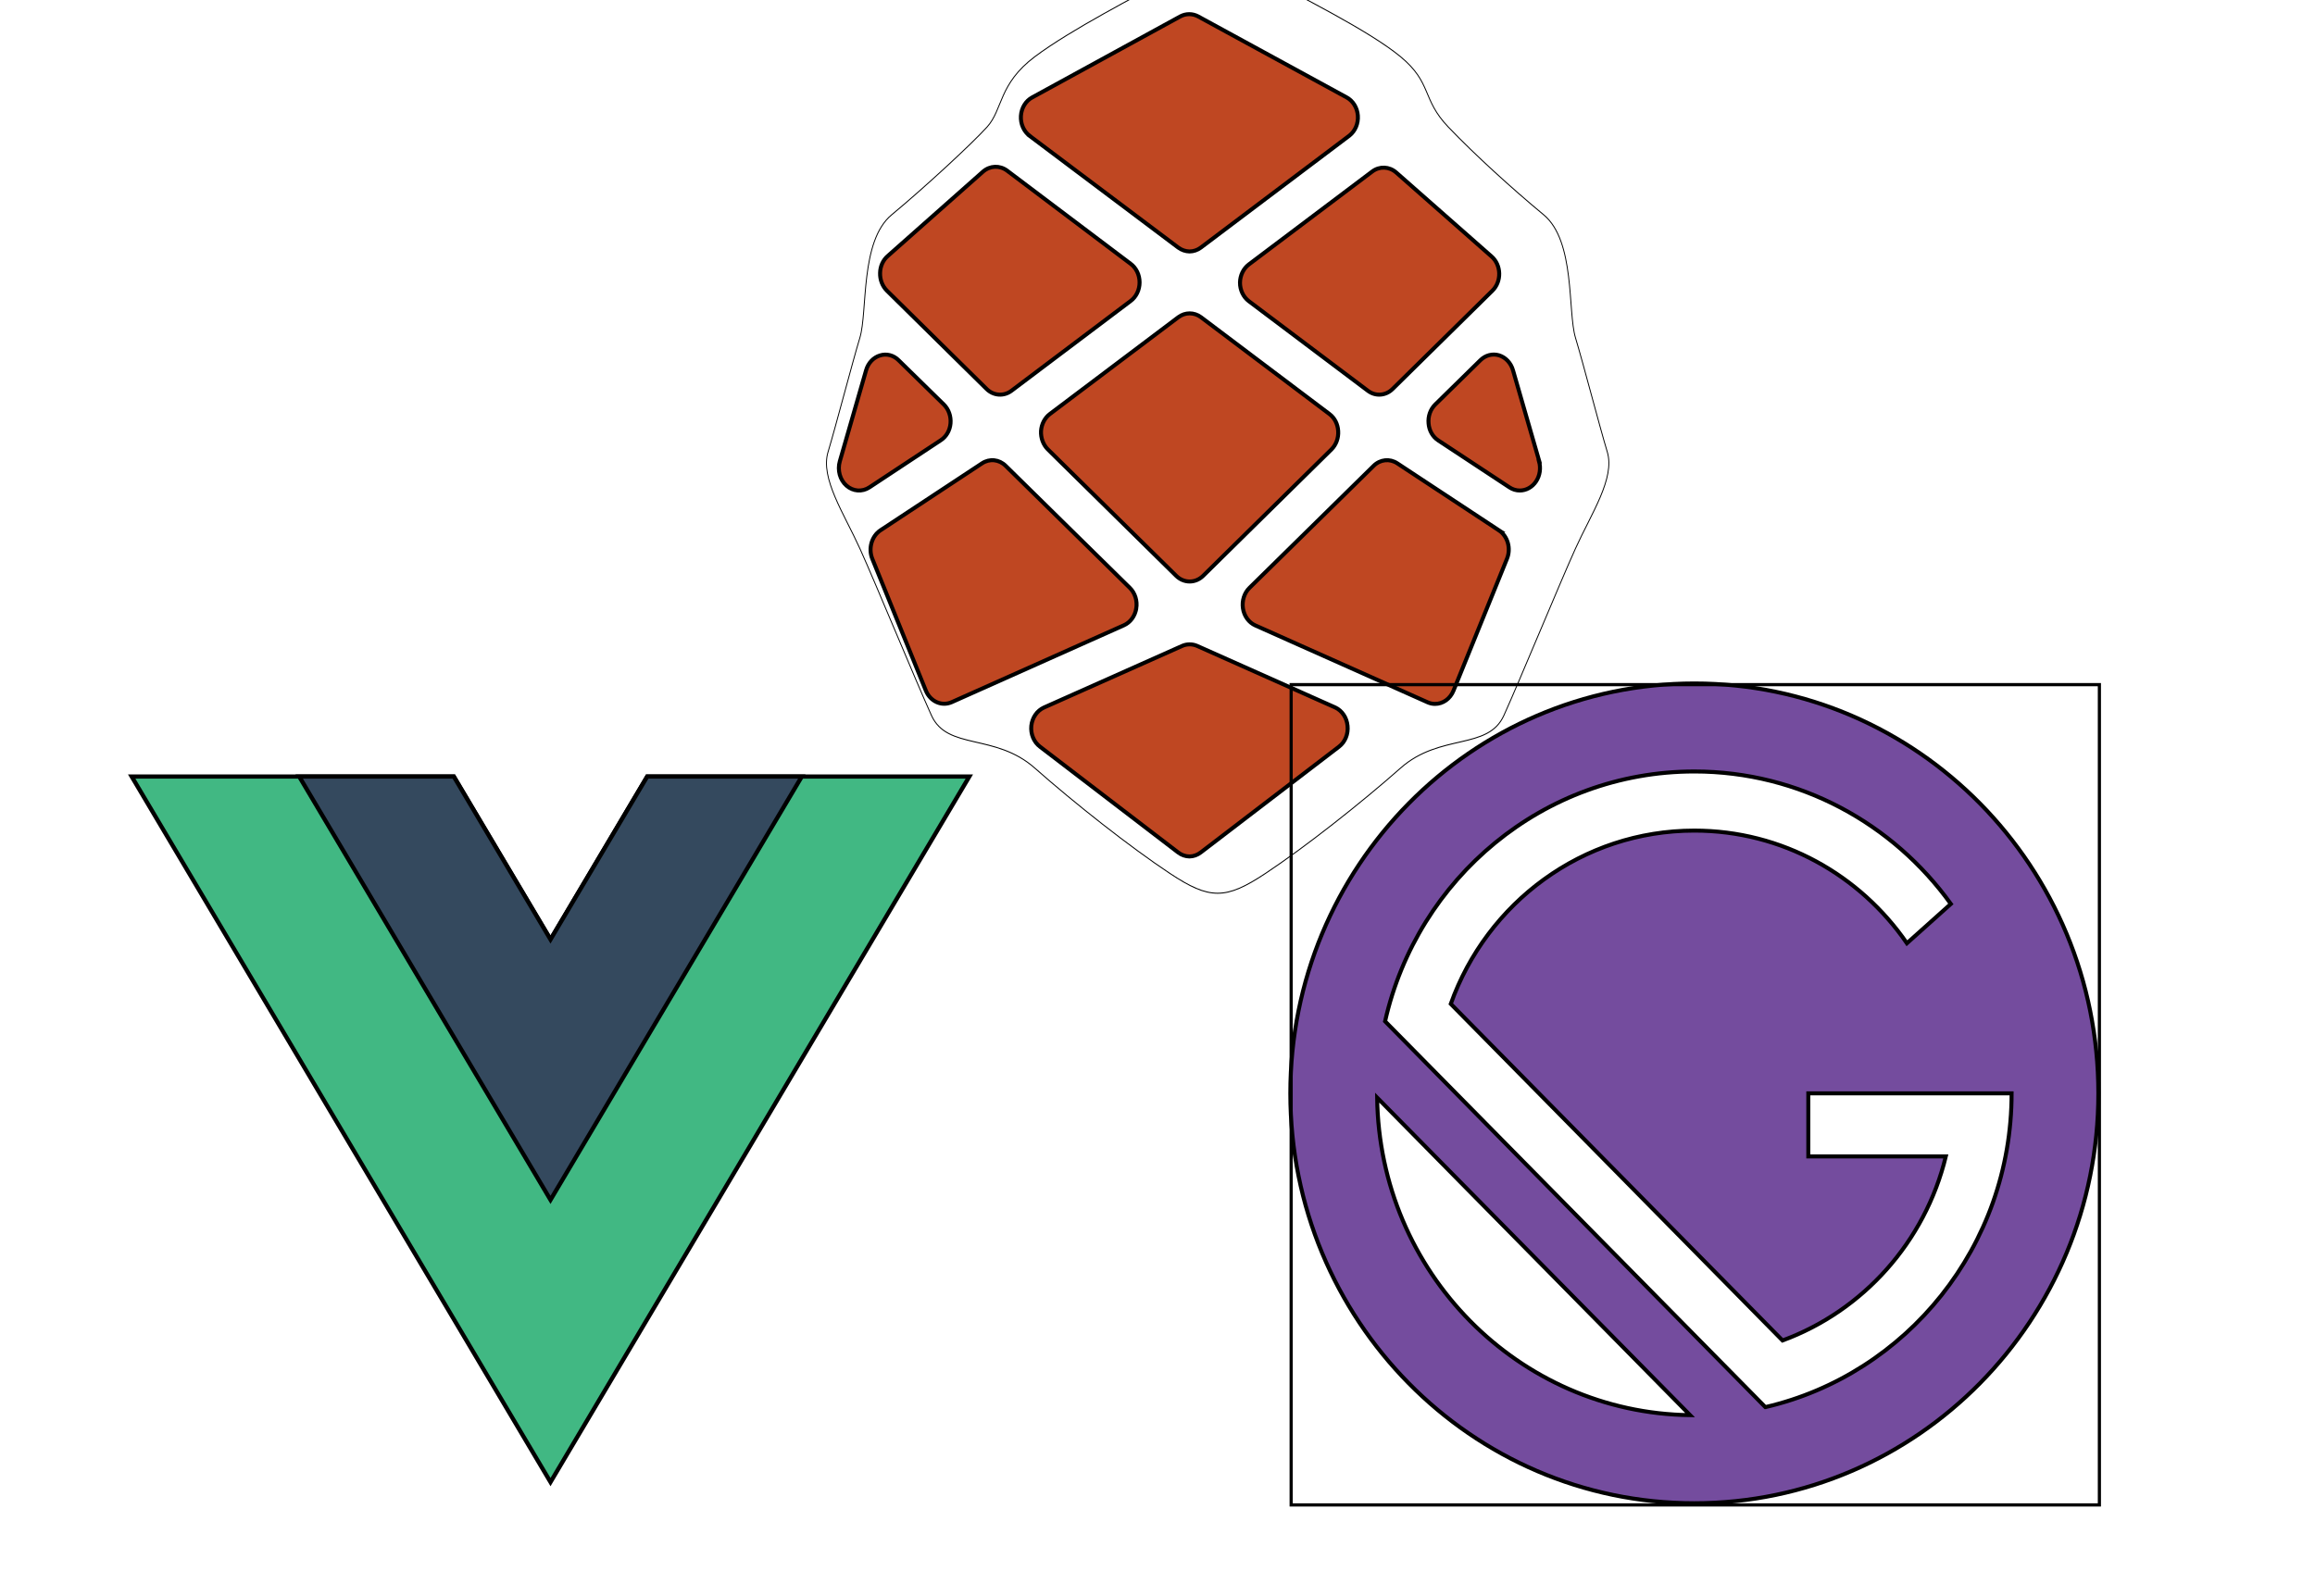 <svg width="580" height="400" xmlns="http://www.w3.org/2000/svg">
 <!-- Created with Method Draw - http://github.com/duopixel/Method-Draw/ -->

 <g>
  <title>background</title>
  <rect fill="#fff" id="canvas_background" height="402" width="582" y="-1" x="-1"/>
  <g display="none" overflow="visible" y="0" x="0" height="100%" width="100%" id="canvasGrid">
   <rect fill="url(#gridpattern)" stroke-width="0" y="0" x="0" height="100%" width="100%"/>
  </g>
 </g>
 <g>
  <title>Layer 1</title>
  <filter transform="matrix(0.018,0,0,0.018,0,0) " y="19" x="16" width="897" height="968" filterUnits="userSpaceOnUse" color-interpolation-filters="sRGB" id="svg_4">
   <feGaussianBlur stdDeviation="4.5"/>
  </filter>
  <g stroke="null" id="svg_9">
   <g stroke="null" transform="matrix(0.223,0,0,0.245,-3250.448,-2449.893) " id="svg_6" filter="url(#svg_4)">
    <path stroke="null" id="svg_7" fill-rule="evenodd" fill="#fff" d="m15890.453,9976.713c-35.733,17.967 -111.058,52.947 -151.864,80.851c-40.806,27.905 -35.733,53.901 -53.599,71.868s-71.465,62.884 -107.198,89.834c-35.733,26.951 -26.799,98.818 -35.733,125.769c-8.933,26.95 -26.799,89.834 -35.733,116.785c-8.933,26.95 17.866,62.884 35.733,98.818c17.866,35.933 62.532,134.751 80.399,170.685c17.866,35.934 71.465,17.967 116.131,53.901s107.198,80.851 151.864,107.801c44.666,26.951 62.532,26.951 107.198,0c44.666,-26.95 107.198,-71.867 151.864,-107.801s98.265,-17.967 116.131,-53.901c17.867,-35.934 62.533,-134.752 80.399,-170.685c17.866,-35.934 44.666,-71.868 35.733,-98.818c-8.934,-26.951 -26.8,-89.835 -35.733,-116.785c-8.933,-26.951 0,-98.818 -35.733,-125.769c-35.732,-26.95 -77.21,-61.265 -107.198,-89.834c-29.987,-28.569 -17.866,-44.917 -53.599,-71.868c-35.733,-26.95 -116.131,-62.884 -151.864,-80.851s-71.465,-17.967 -107.198,0z" clip-rule="evenodd"/>
   </g>
   <path stroke="null" id="svg_8" fill-rule="evenodd" fill="#bf4722" d="m257.991,34.068l37.21,27.977c0.84,0.616 1.821,0.953 2.828,0.972c1.008,-0.008 1.992,-0.346 2.828,-0.972l37.238,-28.071c1.447,-1.141 2.245,-3.043 2.1,-5.006c-0.145,-1.963 -1.212,-3.696 -2.807,-4.56l-37.21,-20.293c-1.412,-0.754 -3.056,-0.754 -4.468,0l-37.097,20.293c-1.624,0.869 -2.705,2.636 -2.833,4.63c-0.128,1.995 0.715,3.914 2.211,5.03zm52.676,36.759c0.003,1.855 0.827,3.591 2.206,4.642l29.83,22.457c1.91,1.45 4.465,1.269 6.192,-0.439l25.024,-24.653c1.115,-1.098 1.734,-2.687 1.691,-4.34s-0.746,-3.2 -1.917,-4.223l-23.893,-21.046c-1.737,-1.52 -4.159,-1.621 -5.994,-0.251l-30.933,23.304c-1.354,1.032 -2.175,2.726 -2.206,4.548zm-74.194,30.549c1.206,1.193 1.825,2.953 1.668,4.736c-0.157,1.794 -1.097,3.388 -2.517,4.266l-17.813,11.762c-1.806,1.189 -4.086,1.017 -5.73,-0.431c-1.645,-1.448 -2.312,-3.873 -1.678,-6.093l6.588,-22.833c0.517,-1.809 1.827,-3.203 3.478,-3.701c1.65,-0.529 3.429,-0.065 4.694,1.223l11.31,11.072zm96.616,2.384l-32.205,-24.276c-1.712,-1.268 -3.943,-1.268 -5.655,0l-32.205,24.276c-1.281,0.977 -2.092,2.546 -2.206,4.266c-0.083,1.732 0.539,3.413 1.697,4.579l32.177,31.71c0.928,0.912 2.125,1.414 3.365,1.412c1.239,-0 2.435,-0.502 3.365,-1.412l32.177,-31.71c1.16,-1.161 1.776,-2.85 1.668,-4.579c-0.09,-1.719 -0.894,-3.295 -2.177,-4.266zm-85.9,-6.273l-24.995,-24.653c-1.125,-1.125 -1.745,-2.743 -1.697,-4.422c0.027,-1.655 0.723,-3.209 1.894,-4.234l23.893,-21.171c1.749,-1.515 4.176,-1.616 6.023,-0.251l30.905,23.304c1.434,1.036 2.299,2.806 2.299,4.705s-0.865,3.669 -2.299,4.705l-29.802,22.457c-1.921,1.444 -4.48,1.263 -6.22,-0.439zm128.341,35.411l-25.448,-16.78c-1.89,-1.255 -4.295,-1 -5.938,0.627l-31.103,30.581c-1.312,1.291 -1.928,3.243 -1.629,5.159s1.472,3.525 3.099,4.25l43.148,19.258c0.592,0.271 1.226,0.409 1.866,0.408c2.003,0.007 3.82,-1.296 4.637,-3.325l13.374,-32.996c1.089,-2.611 0.222,-5.712 -2.007,-7.183zm3.534,-40.115l6.588,22.833l-0.057,0c0.487,1.708 0.211,3.571 -0.745,5.016c-0.955,1.444 -2.475,2.296 -4.09,2.292c-0.906,0.003 -1.796,-0.268 -2.573,-0.784l-17.842,-11.762c-1.39,-0.896 -2.298,-2.488 -2.432,-4.266c-0.166,-1.785 0.455,-3.549 1.668,-4.736l11.31,-11.103c1.278,-1.261 3.043,-1.721 4.694,-1.223c1.65,0.519 2.956,1.92 3.478,3.732zm-94.382,59.687c0.304,-1.909 -0.306,-3.856 -1.612,-5.144l-31.102,-30.581c-1.642,-1.628 -4.048,-1.882 -5.938,-0.627l-25.448,16.78c-2.203,1.477 -3.075,4.539 -2.036,7.151l13.402,32.996c1.11,2.751 3.981,4.039 6.503,2.917l43.12,-19.258c1.627,-0.719 2.804,-2.321 3.11,-4.234zm15.268,9.409l34.609,15.431c1.692,0.798 2.861,2.551 3.054,4.579c0.219,2.054 -0.609,4.072 -2.149,5.238l-34.637,26.503c-0.83,0.642 -1.816,0.992 -2.828,1.004c-1.011,-0.017 -1.995,-0.366 -2.828,-1.004l-34.609,-26.503c-1.546,-1.163 -2.384,-3.179 -2.177,-5.238c0.231,-2.05 1.442,-3.801 3.167,-4.579l34.609,-15.431c1.217,-0.534 2.572,-0.534 3.789,0z" clip-rule="evenodd"/>
  </g>
  <g stroke="null" id="svg_18">
   <g stroke="null" id="svg_13" transform="matrix(1.069,0,0,-1.04,-187.617,-214.1) ">
    <g stroke="null" id="svg_14">
     <path stroke="null" id="svg_15" fill="#41b883" d="m327.198,-392.982l-22.669,-39.264l-22.669,39.264l-75.491,0l98.16,-170.02l98.16,170.02l-75.491,0z"/>
    </g>
    <g stroke="null" id="svg_16">
     <path stroke="null" id="svg_17" fill="#34495e" d="m327.198,-392.982l-22.669,-39.264l-22.669,39.264l-36.227,0l58.896,-102.01l58.896,102.01l-36.227,0z"/>
    </g>
   </g>
  </g>
  <g stroke="null" id="svg_24">
   <path stroke="null" id="svg_22" fill="#744C9E" d="m424.5,171.278c-55.903,0 -101.222,45.99 -101.222,102.722s45.319,102.722 101.222,102.722c55.904,0 101.222,-45.99 101.222,-102.722s-45.318,-102.722 -101.222,-102.722zm-79.472,103.793l78.416,79.579c-43.059,-0.57 -77.856,-35.881 -78.416,-79.579zm97.262,77.563l-95.275,-96.687c8.08,-35.856 39.704,-62.61 77.486,-62.61c26.41,0 49.808,13.075 64.263,33.192l-11.006,9.854c-11.724,-17.063 -31.205,-28.23 -53.257,-28.23c-28.077,0 -51.987,18.098 -61.025,43.427l83.12,84.35c20.185,-7.418 35.709,-24.71 40.908,-46.126l-34.452,0l0,-15.803l50.935,0c0,38.343 -26.362,70.435 -61.696,78.633l-0.001,0.001z"/>
   <rect stroke="null" transform="matrix(0.791,0,0,0.803,-488.908,-323.68) " id="svg_23" fill="rgba(0, 0, 0, 0)" height="256" width="256" y="616.756" x="1027.045"/>
  </g>
 </g>
</svg>